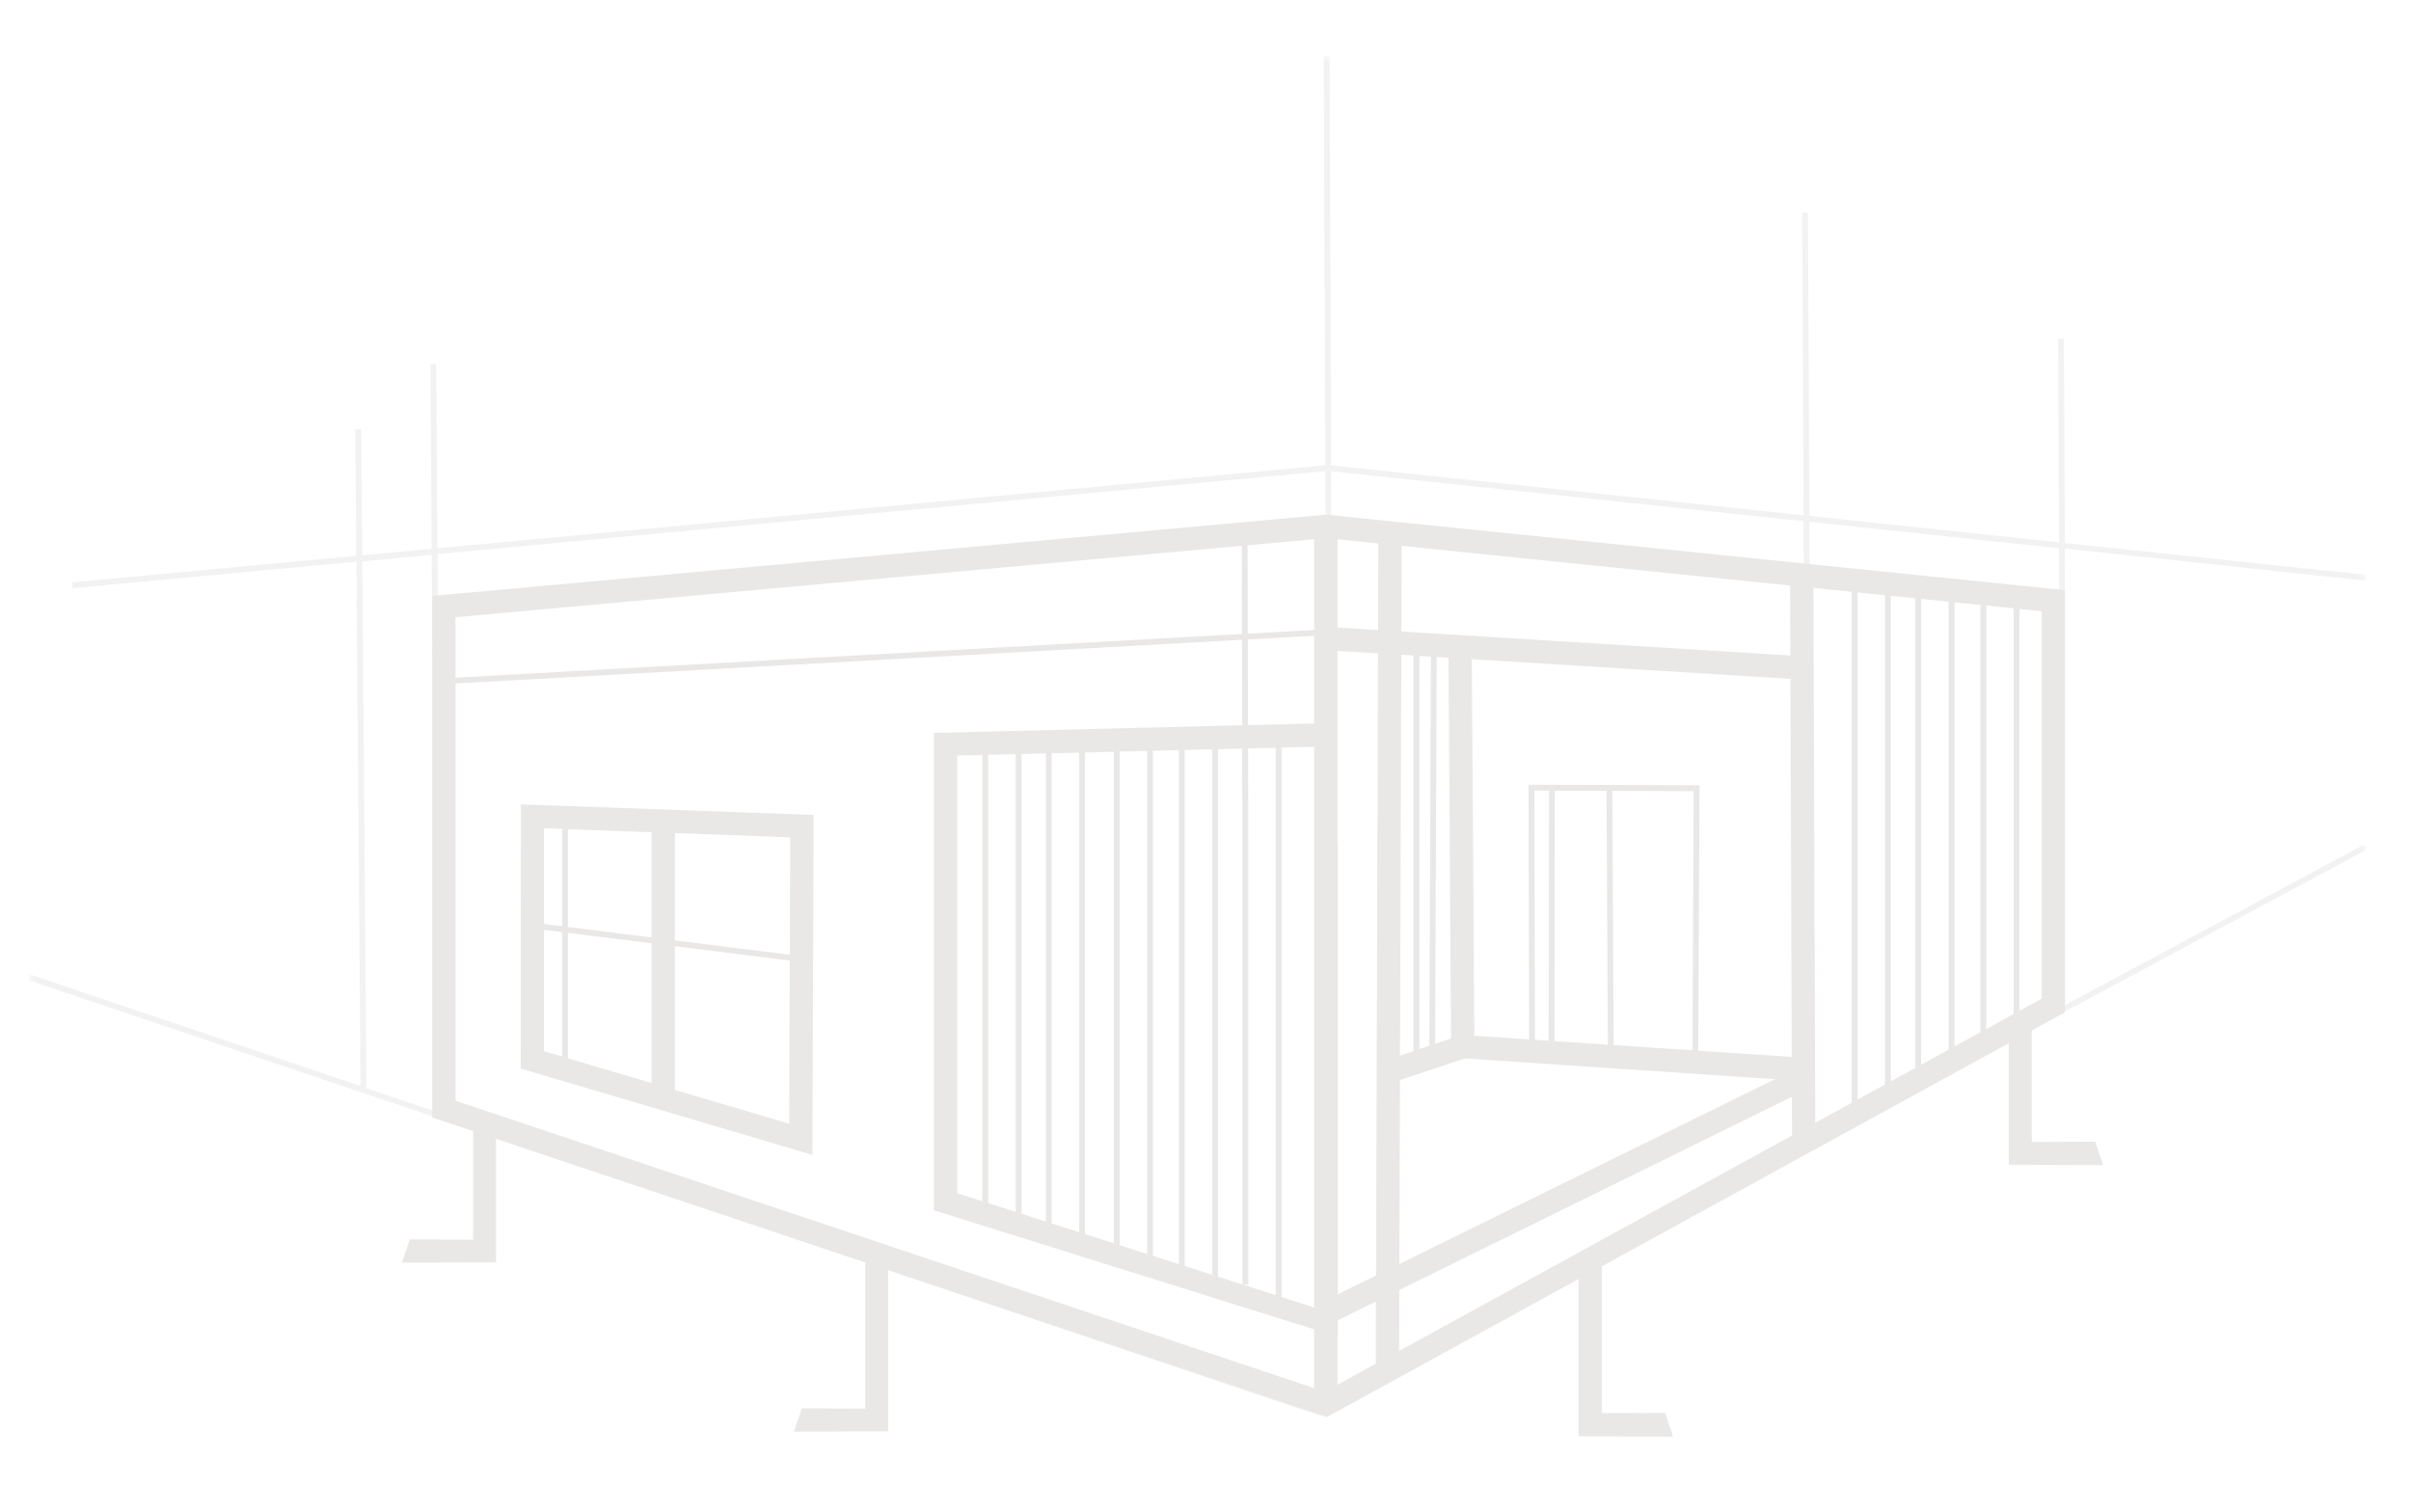 <?xml version="1.0" encoding="UTF-8"?> <svg xmlns="http://www.w3.org/2000/svg" width="295" height="185" viewBox="0 0 295 185" fill="none"><g clip-path="url(#clip0_2067_26)"><mask id="mask0_2067_26" style="mask-type:luminance" maskUnits="userSpaceOnUse" x="-255" y="-235" width="793" height="793"><path d="M537.651 -234.602H-254.928V557.922H537.651V-234.602Z" fill="white"></path></mask><g mask="url(#mask0_2067_26)"><path d="M99.407 141.32L63.71 130.761L63.738 98.432L99.546 99.718L99.407 141.32ZM66.553 128.636L96.564 137.508L96.685 102.467L66.553 101.358V128.636Z" fill="#E9E8E7"></path></g><mask id="mask1_2067_26" style="mask-type:luminance" maskUnits="userSpaceOnUse" x="-255" y="-235" width="793" height="793"><path d="M537.651 -234.602H-254.928V557.922H537.651V-234.602Z" fill="white"></path></mask><g mask="url(#mask1_2067_26)"><path d="M162.364 173.398L52.88 136.745V72.924L162.234 62.98L252.668 72.216V123.874L251.931 124.284L162.364 173.398ZM55.732 134.694L162.094 170.304L249.825 122.197V74.798L162.225 65.851L55.732 75.534V134.694Z" fill="#E9E8E7"></path></g><mask id="mask2_2067_26" style="mask-type:luminance" maskUnits="userSpaceOnUse" x="-255" y="-235" width="793" height="793"><path d="M537.651 -234.602H-254.928V557.922H537.651V-234.602Z" fill="white"></path></mask><g mask="url(#mask2_2067_26)"><path d="M163.651 64.406H160.799V171.842H163.651V64.406Z" fill="#E9E8E7"></path></g><mask id="mask3_2067_26" style="mask-type:luminance" maskUnits="userSpaceOnUse" x="-255" y="-235" width="793" height="793"><path d="M537.651 -234.602H-254.928V557.922H537.651V-234.602Z" fill="white"></path></mask><g mask="url(#mask3_2067_26)"><path d="M162.896 91.33L114.44 92.532L114.282 89.681L162.831 88.478L162.896 91.33Z" fill="#E9E8E7"></path></g><mask id="mask4_2067_26" style="mask-type:luminance" maskUnits="userSpaceOnUse" x="-255" y="-235" width="793" height="793"><path d="M537.651 -234.602H-254.928V557.922H537.651V-234.602Z" fill="white"></path></mask><g mask="url(#mask4_2067_26)"><path d="M163.129 163.399L114.272 148.106V90.092H117.124V146.009L162.933 160.678L163.129 163.399Z" fill="#E9E8E7"></path></g><mask id="mask5_2067_26" style="mask-type:luminance" maskUnits="userSpaceOnUse" x="-255" y="-235" width="793" height="793"><path d="M537.651 -234.602H-254.928V557.922H537.651V-234.602Z" fill="white"></path></mask><g mask="url(#mask5_2067_26)"><path d="M124.991 91.164H124.273V148.516H124.991V91.164Z" fill="#E9E8E7"></path></g><mask id="mask6_2067_26" style="mask-type:luminance" maskUnits="userSpaceOnUse" x="-255" y="-235" width="793" height="793"><path d="M537.651 -234.602H-254.928V557.922H537.651V-234.602Z" fill="white"></path></mask><g mask="url(#mask6_2067_26)"><path d="M120.918 90.25H120.2V147.696H120.918V90.25Z" fill="#E9E8E7"></path></g><mask id="mask7_2067_26" style="mask-type:luminance" maskUnits="userSpaceOnUse" x="-255" y="-235" width="793" height="793"><path d="M537.651 -234.602H-254.928V557.922H537.651V-234.602Z" fill="white"></path></mask><g mask="url(#mask7_2067_26)"><path d="M132.754 91.266H132.046V151.302H132.754V91.266Z" fill="#E9E8E7"></path></g><mask id="mask8_2067_26" style="mask-type:luminance" maskUnits="userSpaceOnUse" x="-255" y="-235" width="793" height="793"><path d="M537.651 -234.602H-254.928V557.922H537.651V-234.602Z" fill="white"></path></mask><g mask="url(#mask8_2067_26)"><path d="M128.681 91.406H127.973V151.07H128.681V91.406Z" fill="#E9E8E7"></path></g><mask id="mask9_2067_26" style="mask-type:luminance" maskUnits="userSpaceOnUse" x="-255" y="-235" width="793" height="793"><path d="M537.651 -234.602H-254.928V557.922H537.651V-234.602Z" fill="white"></path></mask><g mask="url(#mask9_2067_26)"><path d="M141.068 91.647H140.36V155.737H141.068V91.647Z" fill="#E9E8E7"></path></g><mask id="mask10_2067_26" style="mask-type:luminance" maskUnits="userSpaceOnUse" x="-255" y="-235" width="793" height="793"><path d="M537.651 -234.602H-254.928V557.922H537.651V-234.602Z" fill="white"></path></mask><g mask="url(#mask10_2067_26)"><path d="M136.995 90.949H136.287V152.747H136.995V90.949Z" fill="#E9E8E7"></path></g><mask id="mask11_2067_26" style="mask-type:luminance" maskUnits="userSpaceOnUse" x="-255" y="-235" width="793" height="793"><path d="M537.651 -234.602H-254.928V557.922H537.651V-234.602Z" fill="white"></path></mask><g mask="url(#mask11_2067_26)"><path d="M149.027 90.352H148.319V157.983H149.027V90.352Z" fill="#E9E8E7"></path></g><mask id="mask12_2067_26" style="mask-type:luminance" maskUnits="userSpaceOnUse" x="-255" y="-235" width="793" height="793"><path d="M537.651 -234.602H-254.928V557.922H537.651V-234.602Z" fill="white"></path></mask><g mask="url(#mask12_2067_26)"><path d="M144.954 91.367H144.246V154.992H144.954V91.367Z" fill="#E9E8E7"></path></g><mask id="mask13_2067_26" style="mask-type:luminance" maskUnits="userSpaceOnUse" x="-255" y="-235" width="793" height="793"><path d="M537.651 -234.602H-254.928V557.922H537.651V-234.602Z" fill="white"></path></mask><g mask="url(#mask13_2067_26)"><path d="M156.81 90.148H156.092V159.691H156.81V90.148Z" fill="#E9E8E7"></path></g><mask id="mask14_2067_26" style="mask-type:luminance" maskUnits="userSpaceOnUse" x="-255" y="-235" width="793" height="793"><path d="M537.651 -234.602H-254.928V557.922H537.651V-234.602Z" fill="white"></path></mask><g mask="url(#mask14_2067_26)"><path d="M163.688 103.064H162.98V163.725H163.688V103.064Z" fill="#E9E8E7"></path></g><mask id="mask15_2067_26" style="mask-type:luminance" maskUnits="userSpaceOnUse" x="-255" y="-235" width="793" height="793"><path d="M537.651 -234.602H-254.928V557.922H537.651V-234.602Z" fill="white"></path></mask><g mask="url(#mask15_2067_26)"><path d="M69.489 99.635H68.781V131.47H69.489V99.635Z" fill="#E9E8E7"></path></g><mask id="mask16_2067_26" style="mask-type:luminance" maskUnits="userSpaceOnUse" x="-255" y="-235" width="793" height="793"><path d="M537.651 -234.602H-254.928V557.922H537.651V-234.602Z" fill="white"></path></mask><g mask="url(#mask16_2067_26)"><path d="M55.62 83.643L55.583 82.934L161.73 77.035L219.739 80.67L219.693 81.378L161.73 77.743L55.62 83.643Z" fill="#E9E8E7"></path></g><mask id="mask17_2067_26" style="mask-type:luminance" maskUnits="userSpaceOnUse" x="-378" y="-349" width="1062" height="1062"><path d="M333.938 -348.183L-377.152 1.783L-27.137 712.847L683.952 362.881L333.938 -348.183Z" fill="white"></path></mask><g mask="url(#mask17_2067_26)"><path d="M220.534 130.403L161.85 159.285L163.109 161.844L221.794 132.961L220.534 130.403Z" fill="#E9E8E7"></path></g><mask id="mask18_2067_26" style="mask-type:luminance" maskUnits="userSpaceOnUse" x="-257" y="-236" width="797" height="796"><path d="M536.481 -235.693L-256.096 -232.963L-253.362 559.562L539.215 556.832L536.481 -235.693Z" fill="white"></path></mask><g mask="url(#mask18_2067_26)"><path d="M221.876 69.865L219.024 69.875L219.268 140.452L222.12 140.442L221.876 69.865Z" fill="#E9E8E7"></path></g><mask id="mask19_2067_26" style="mask-type:luminance" maskUnits="userSpaceOnUse" x="-255" y="-235" width="793" height="793"><path d="M537.651 -234.602H-254.928V557.922H537.651V-234.602Z" fill="white"></path></mask><g mask="url(#mask19_2067_26)"><path d="M243.021 72.494H242.304V128.355H243.021V72.494Z" fill="#E9E8E7"></path></g><mask id="mask20_2067_26" style="mask-type:luminance" maskUnits="userSpaceOnUse" x="-255" y="-235" width="793" height="793"><path d="M537.651 -234.602H-254.928V557.922H537.651V-234.602Z" fill="white"></path></mask><g mask="url(#mask20_2067_26)"><path d="M247.094 73.203H246.386V126.213H247.094V73.203Z" fill="#E9E8E7"></path></g><mask id="mask21_2067_26" style="mask-type:luminance" maskUnits="userSpaceOnUse" x="-255" y="-235" width="793" height="793"><path d="M537.651 -234.602H-254.928V557.922H537.651V-234.602Z" fill="white"></path></mask><g mask="url(#mask21_2067_26)"><path d="M235.062 70.994H234.344V132.922H235.062V70.994Z" fill="#E9E8E7"></path></g><mask id="mask22_2067_26" style="mask-type:luminance" maskUnits="userSpaceOnUse" x="-255" y="-235" width="793" height="793"><path d="M537.651 -234.602H-254.928V557.922H537.651V-234.602Z" fill="white"></path></mask><g mask="url(#mask22_2067_26)"><path d="M239.144 71.992H238.427V129.279H239.144V71.992Z" fill="#E9E8E7"></path></g><mask id="mask23_2067_26" style="mask-type:luminance" maskUnits="userSpaceOnUse" x="-255" y="-235" width="793" height="793"><path d="M537.651 -234.602H-254.928V557.922H537.651V-234.602Z" fill="white"></path></mask><g mask="url(#mask23_2067_26)"><path d="M227.289 70.361H226.571V137.024H227.289V70.361Z" fill="#E9E8E7"></path></g><mask id="mask24_2067_26" style="mask-type:luminance" maskUnits="userSpaceOnUse" x="-255" y="-235" width="793" height="793"><path d="M537.651 -234.602H-254.928V557.922H537.651V-234.602Z" fill="white"></path></mask><g mask="url(#mask24_2067_26)"><path d="M231.352 71.078H230.644V133.724H231.352V71.078Z" fill="#E9E8E7"></path></g><mask id="mask25_2067_26" style="mask-type:luminance" maskUnits="userSpaceOnUse" x="-255" y="-235" width="793" height="793"><path d="M537.651 -234.602H-254.928V557.922H537.651V-234.602Z" fill="white"></path></mask><g mask="url(#mask25_2067_26)"><path d="M171.181 167.367L168.329 167.358L168.655 63.883L171.507 64.237L171.181 167.367Z" fill="#E9E8E7"></path></g><mask id="mask26_2067_26" style="mask-type:luminance" maskUnits="userSpaceOnUse" x="-255" y="-235" width="793" height="793"><path d="M537.651 -234.602H-254.928V557.922H537.651V-234.602Z" fill="white"></path></mask><g mask="url(#mask26_2067_26)"><path d="M151.935 65.18L152.019 102.84V157.21H152.737V102.84L152.644 65.18H151.935Z" fill="#E9E8E7"></path></g><mask id="mask27_2067_26" style="mask-type:luminance" maskUnits="userSpaceOnUse" x="-255" y="-235" width="793" height="793"><path d="M537.651 -234.602H-254.928V557.922H537.651V-234.602Z" fill="white"></path></mask><g mask="url(#mask27_2067_26)"><path d="M82.575 134.955L79.723 133.081V100.426H82.575V134.955Z" fill="#E9E8E7"></path></g><mask id="mask28_2067_26" style="mask-type:luminance" maskUnits="userSpaceOnUse" x="-308" y="-381" width="886" height="885"><path d="M-209.183 -380.736L-307.473 405.695L478.993 503.958L577.283 -282.473L-209.183 -380.736Z" fill="white"></path></mask><g mask="url(#mask28_2067_26)"><path d="M65.997 113.002L65.909 113.705L96.956 117.584L97.044 116.882L65.997 113.002Z" fill="#E9E8E7"></path></g><mask id="mask29_2067_26" style="mask-type:luminance" maskUnits="userSpaceOnUse" x="-255" y="-235" width="793" height="793"><path d="M537.651 -234.602H-254.928V557.922H537.651V-234.602Z" fill="white"></path></mask><g mask="url(#mask29_2067_26)"><path d="M219.944 132.243L177.556 129.41L177.221 78.544L180.073 78.525L180.39 126.745L220.14 129.401L219.944 132.243Z" fill="#E9E8E7"></path></g><mask id="mask30_2067_26" style="mask-type:luminance" maskUnits="userSpaceOnUse" x="-349" y="-331" width="1004" height="1003"><path d="M403.658 -330.861L-348.167 -79.963L-97.222 671.839L654.603 420.941L403.658 -330.861Z" fill="white"></path></mask><g mask="url(#mask30_2067_26)"><path d="M178.528 126.754L169.316 129.828L170.219 132.533L179.431 129.459L178.528 126.754Z" fill="#E9E8E7"></path></g><mask id="mask31_2067_26" style="mask-type:luminance" maskUnits="userSpaceOnUse" x="-255" y="-235" width="793" height="793"><path d="M537.651 -234.602H-254.928V557.922H537.651V-234.602Z" fill="white"></path></mask><g mask="url(#mask31_2067_26)"><path d="M207.782 130.174H207.073L207.232 96.81L187.734 96.745L187.818 128.478H187.1L187.026 96.027L207.949 96.093L207.782 130.174Z" fill="#E9E8E7"></path></g><mask id="mask32_2067_26" style="mask-type:luminance" maskUnits="userSpaceOnUse" x="-257" y="-237" width="797" height="798"><path d="M535.908 -236.313L-256.67 -232.322L-252.678 560.202L539.899 556.211L535.908 -236.313Z" fill="white"></path></mask><g mask="url(#mask32_2067_26)"><path d="M197.278 96.551L196.569 96.555L196.731 128.567L197.439 128.564L197.278 96.551Z" fill="#E9E8E7"></path></g><mask id="mask33_2067_26" style="mask-type:luminance" maskUnits="userSpaceOnUse" x="-151" y="-286" width="841" height="841"><path d="M-101.727 -285.703L-150.635 505.32L640.432 554.213L689.34 -236.81L-101.727 -285.703Z" fill="white"></path></mask><g mask="url(#mask33_2067_26)"><path d="M162.092 76.695L161.916 79.541L219.48 83.099L219.656 80.253L162.092 76.695Z" fill="#E9E8E7"></path></g><mask id="mask34_2067_26" style="mask-type:luminance" maskUnits="userSpaceOnUse" x="-255" y="-235" width="793" height="793"><path d="M537.651 -234.602H-254.928V557.922H537.651V-234.602Z" fill="white"></path></mask><g mask="url(#mask34_2067_26)"><path d="M189.486 128.067L190.195 128.077L190.241 96.381H189.533L189.486 128.067Z" fill="#E9E8E7"></path></g><mask id="mask35_2067_26" style="mask-type:luminance" maskUnits="userSpaceOnUse" x="-255" y="-235" width="793" height="793"><path d="M537.651 -234.602H-254.928V557.922H537.651V-234.602Z" fill="white"></path></mask><g mask="url(#mask35_2067_26)"><path d="M173.67 79.727H172.952V130.108H173.67V79.727Z" fill="#E9E8E7"></path></g><mask id="mask36_2067_26" style="mask-type:luminance" maskUnits="userSpaceOnUse" x="-166" y="-260" width="797" height="797"><path d="M-162.399 -259.092L-165.535 533.434L627.041 536.566L630.178 -255.959L-162.399 -259.092Z" fill="white"></path></mask><g mask="url(#mask36_2067_26)"><path d="M175.08 79.969L174.885 129.111L175.594 129.114L175.788 79.972L175.08 79.969Z" fill="#E9E8E7"></path></g><mask id="mask37_2067_26" style="mask-type:luminance" maskUnits="userSpaceOnUse" x="-255" y="-235" width="793" height="793"><path d="M537.651 -234.602H-254.928V557.922H537.651V-234.602Z" fill="white"></path></mask><g mask="url(#mask37_2067_26)"><mask id="mask38_2067_26" style="mask-type:luminance" maskUnits="userSpaceOnUse" x="-255" y="-235" width="793" height="793"><path d="M537.651 -234.602H-254.928V557.922H537.651V-234.602Z" fill="white"></path></mask><g mask="url(#mask38_2067_26)"><g opacity="0.56"><mask id="mask39_2067_26" style="mask-type:luminance" maskUnits="userSpaceOnUse" x="3" y="6" width="287" height="168"><path d="M289.575 6.811H3.483V173.35H289.575V6.811Z" fill="white"></path></mask><g mask="url(#mask39_2067_26)"><path d="M289.575 103.977L289.24 103.353L252.574 123.045L252.649 67.128L289.464 71.06L289.538 70.352L252.649 66.447L252.528 41.462H251.819L251.941 66.363L221.398 63.13L221.212 26.019H220.504L220.681 63.055L162.877 56.941L162.681 6.793H161.964L162.159 56.941L53.523 67.09L53.365 44.574L52.657 44.584L52.815 67.156L44.315 67.948L44.194 52.533L43.476 52.542L43.597 68.013L8.833 71.266L8.898 71.974L43.607 68.731L44.119 132.895L3.707 119.261L3.483 119.941L53.309 136.744V136.819H53.514L161.74 173.324L161.964 172.643L54.017 136.232L53.542 67.799L162.169 57.65L162.616 171.46H163.278L163.408 171.702L252.211 124.014V124.023L252.574 123.865V123.818L289.575 103.977ZM44.837 133.166L44.324 68.693L52.824 67.901L53.3 136.027L44.837 133.166ZM163.315 170.966L162.868 57.668L220.671 63.782L220.895 108.609H221.603L221.389 63.856L251.931 67.09L252.211 123.231L163.315 170.966Z" fill="#E9E8E7"></path></g></g></g><mask id="mask40_2067_26" style="mask-type:luminance" maskUnits="userSpaceOnUse" x="-255" y="-235" width="793" height="793"><path d="M537.651 -234.602H-254.928V557.922H537.651V-234.602Z" fill="white"></path></mask><g mask="url(#mask40_2067_26)"><path d="M203.718 172.923L195.964 172.951V152.457L193.158 154.33V175.737H193.652L204.687 175.774L203.718 172.923Z" fill="#E9E8E7"></path></g><mask id="mask41_2067_26" style="mask-type:luminance" maskUnits="userSpaceOnUse" x="-255" y="-235" width="793" height="793"><path d="M537.651 -234.602H-254.928V557.922H537.651V-234.602Z" fill="white"></path></mask><g mask="url(#mask41_2067_26)"><path d="M256.349 139.707L248.595 139.744V124.768C247.71 125.196 246.759 125.541 245.79 125.718V142.531H246.284L257.319 142.568L256.349 139.707Z" fill="#E9E8E7"></path></g><mask id="mask42_2067_26" style="mask-type:luminance" maskUnits="userSpaceOnUse" x="-255" y="-235" width="793" height="793"><path d="M537.651 -234.602H-254.928V557.922H537.651V-234.602Z" fill="white"></path></mask><g mask="url(#mask42_2067_26)"><path d="M98.121 172.335L105.875 172.373V151.879L108.68 153.743V175.15H108.186L97.151 175.187L98.121 172.335Z" fill="#E9E8E7"></path></g><mask id="mask43_2067_26" style="mask-type:luminance" maskUnits="userSpaceOnUse" x="-255" y="-235" width="793" height="793"><path d="M537.651 -234.602H-254.928V557.922H537.651V-234.602Z" fill="white"></path></mask><g mask="url(#mask43_2067_26)"><path d="M203.718 172.923L195.964 172.951V152.457L193.158 154.33V175.737H193.652L204.687 175.774L203.718 172.923Z" fill="#E9E8E7"></path></g><mask id="mask44_2067_26" style="mask-type:luminance" maskUnits="userSpaceOnUse" x="-255" y="-235" width="793" height="793"><path d="M537.651 -234.602H-254.928V557.922H537.651V-234.602Z" fill="white"></path></mask><g mask="url(#mask44_2067_26)"><path d="M57.895 136.641V151.701L50.14 151.664L49.171 154.515L60.206 154.478H60.7V138.085C59.759 137.619 58.817 137.135 57.895 136.641Z" fill="#E9E8E7"></path></g></g></g><defs><clipPath id="clip0_2067_26"><rect width="295" height="185" fill="white"></rect></clipPath></defs></svg> 